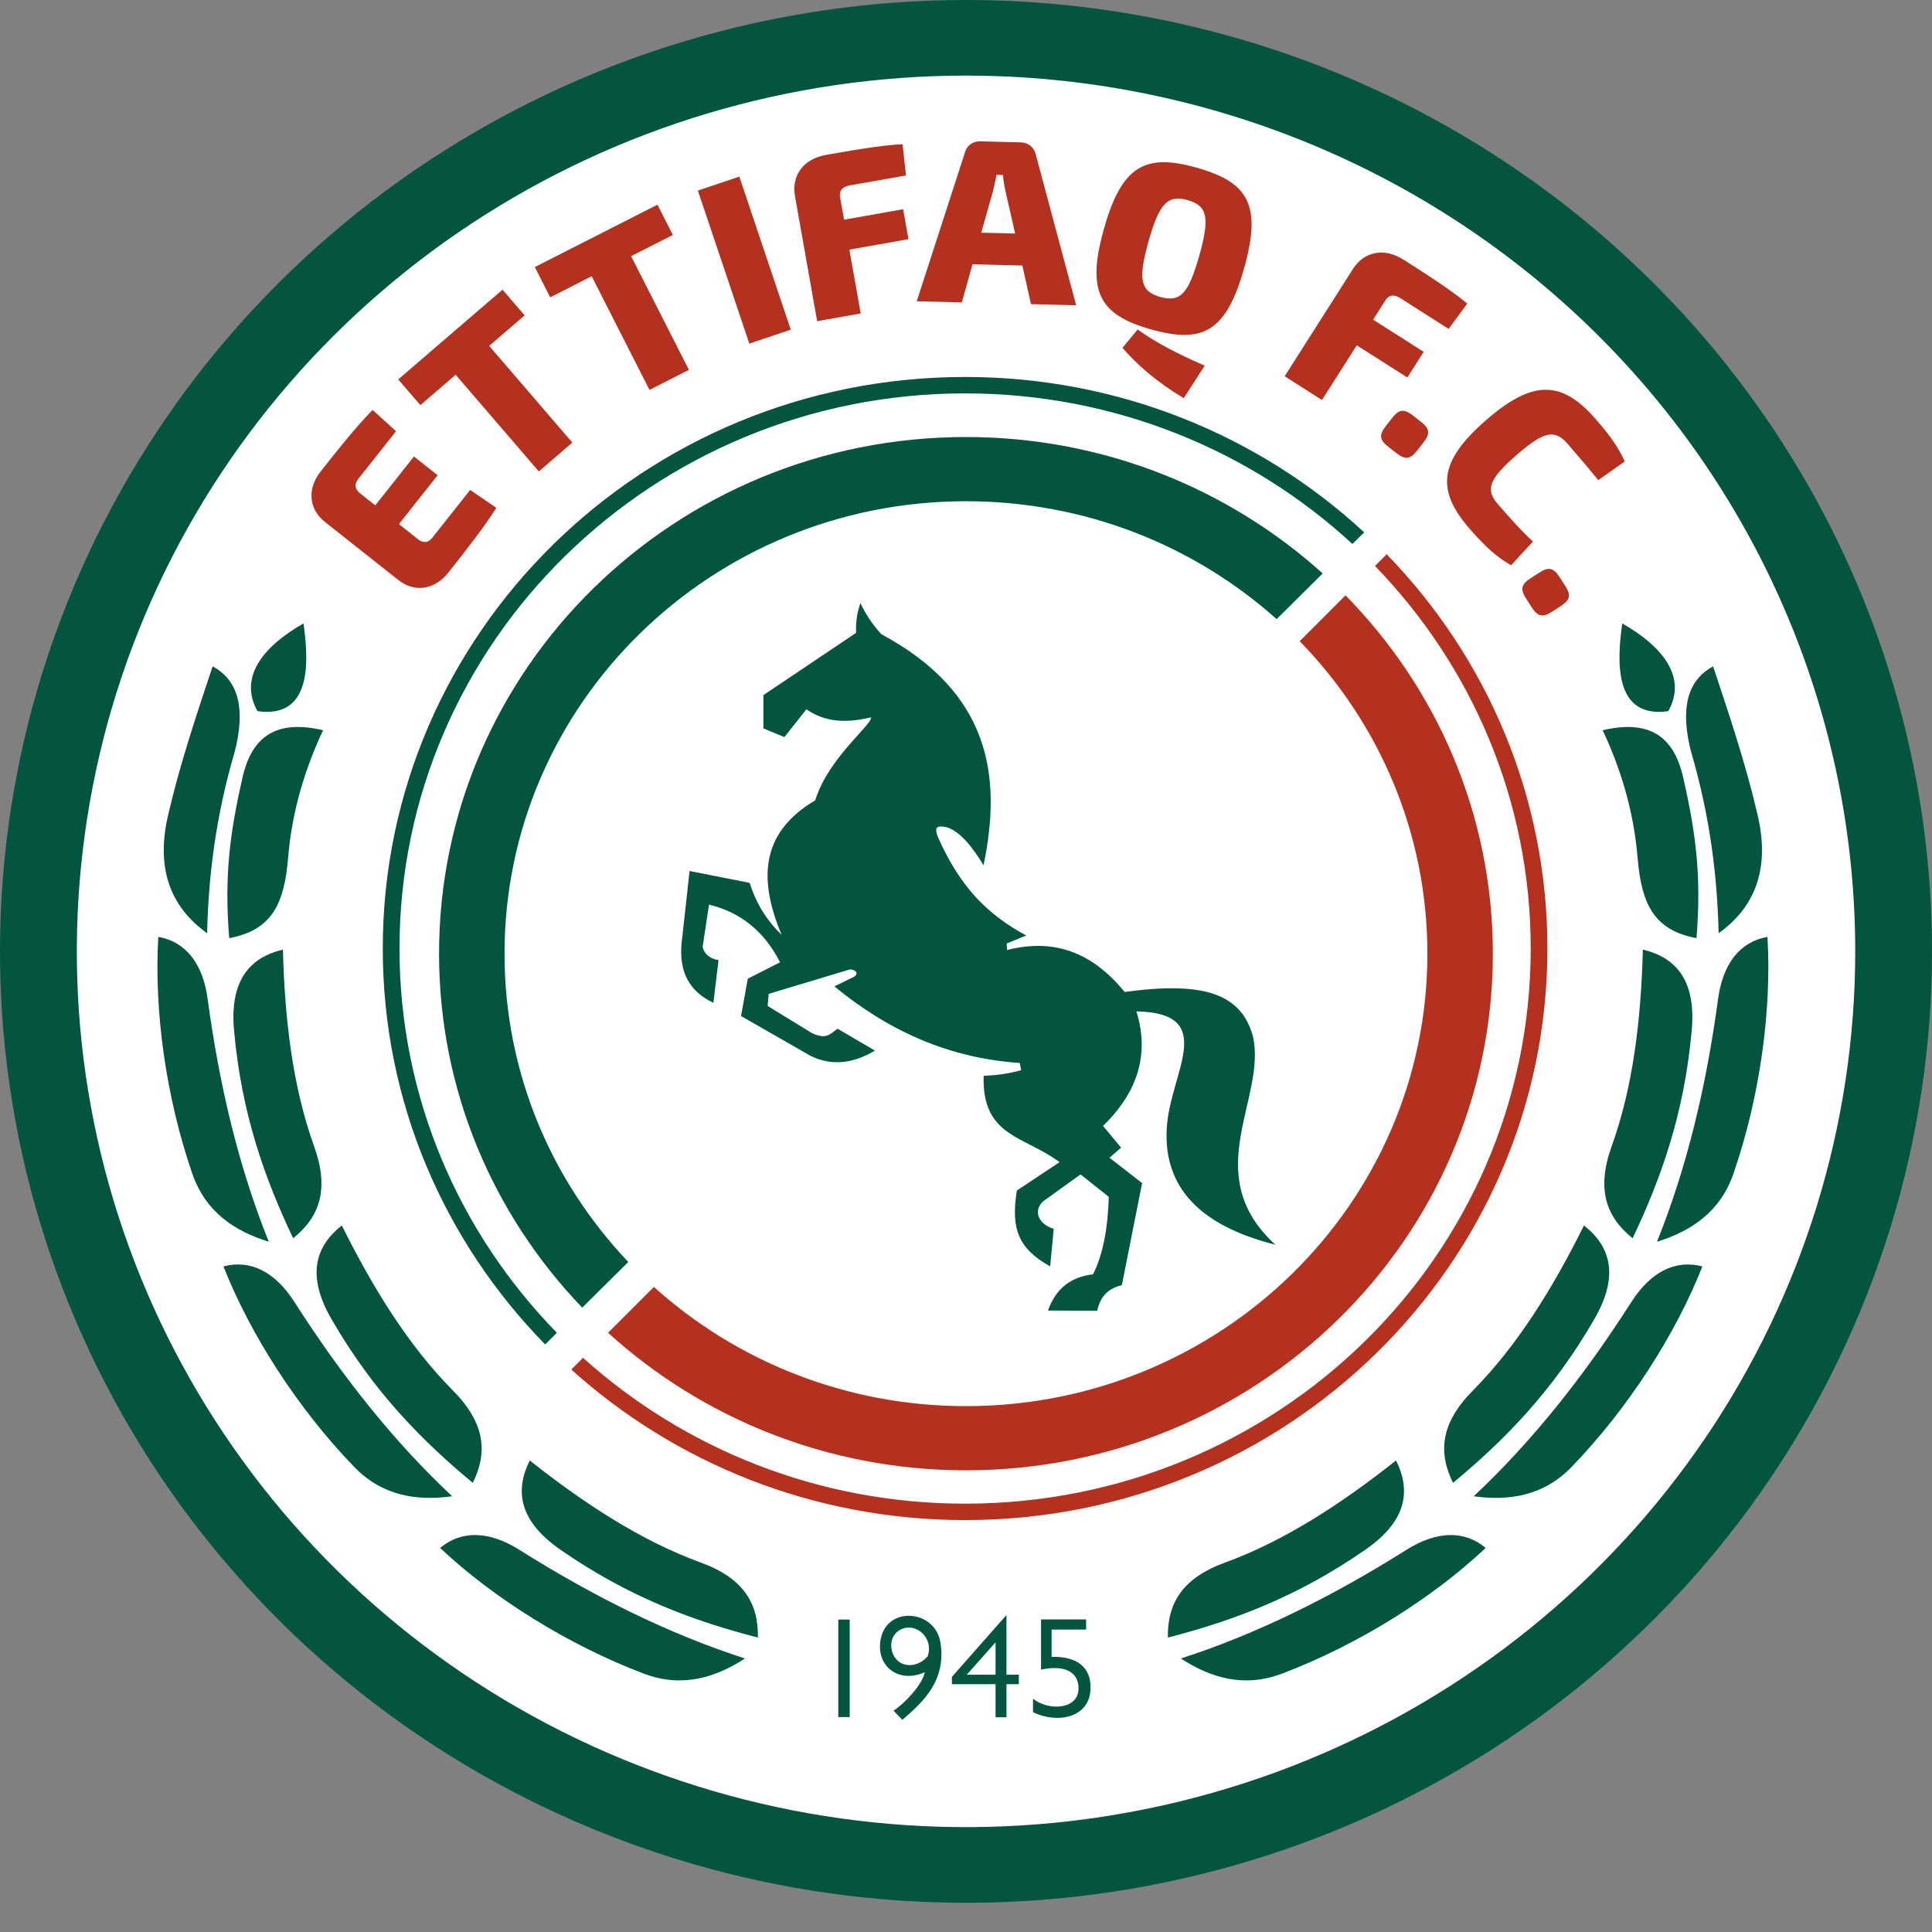 <svg width="50" height="50" viewBox="0 0 50 50" fill="none" xmlns="http://www.w3.org/2000/svg">
<rect x="0" y="0" width="50" height="50" fill="#808080" stroke="none"/>
<g clip-path="url(#clip0_541_290)">
<path fill-rule="evenodd" clip-rule="evenodd" d="M25 0C28.283 0 31.534 0.637 34.567 1.874C37.6 3.112 40.356 4.925 42.678 7.212C44.999 9.498 46.841 12.212 48.097 15.2C49.353 18.187 50 21.389 50 24.622C50 29.492 48.534 34.252 45.787 38.301C43.04 42.351 39.135 45.507 34.567 47.37C29.999 49.234 24.972 49.721 20.123 48.771C15.273 47.821 10.819 45.476 7.322 42.033C3.826 38.589 1.445 34.202 0.48 29.426C-0.484 24.649 0.011 19.699 1.903 15.2C3.795 10.701 7 6.855 11.111 4.15C15.222 1.444 20.055 0 25 0Z" fill="#03553F"/>
<path fill-rule="evenodd" clip-rule="evenodd" d="M25.001 1.957C28.023 1.957 31.015 2.543 33.807 3.682C36.599 4.821 39.136 6.491 41.273 8.595C43.41 10.7 45.105 13.198 46.261 15.948C47.418 18.698 48.013 21.645 48.013 24.622C48.013 29.104 46.663 33.486 44.135 37.213C41.606 40.941 38.012 43.845 33.807 45.561C29.602 47.276 24.975 47.725 20.511 46.851C16.047 45.976 11.947 43.818 8.728 40.648C5.51 37.478 3.318 33.44 2.43 29.043C1.543 24.647 1.998 20.09 3.74 15.948C5.482 11.807 8.431 8.267 12.216 5.777C16 3.286 20.449 1.957 25.001 1.957Z" fill="white"/>
<path fill-rule="evenodd" clip-rule="evenodd" d="M24.977 9.756C28.974 9.756 32.607 11.284 35.305 13.777L35 14.078C32.381 11.662 28.855 10.181 24.977 10.181C16.892 10.181 10.339 16.613 10.339 24.548C10.339 28.407 11.889 31.911 14.412 34.492L14.108 34.794C11.506 32.135 9.906 28.525 9.906 24.548C9.906 16.378 16.654 9.756 24.977 9.756Z" fill="#03553F"/>
<path fill-rule="evenodd" clip-rule="evenodd" d="M24.999 11.31C28.56 11.31 31.802 12.65 34.231 14.841L33.039 16.023C30.917 14.127 28.096 12.972 24.999 12.972C18.404 12.972 13.057 18.214 13.057 24.681C13.057 27.765 14.273 30.569 16.26 32.66L15.068 33.842C12.771 31.449 11.363 28.227 11.363 24.681C11.363 17.297 17.468 11.31 24.999 11.31Z" fill="#03553F"/>
<path fill-rule="evenodd" clip-rule="evenodd" d="M40.993 31.715C41.695 32.267 41.9 33.029 41.266 34.13C40.17 36.034 38.894 37.306 37.604 38.376C37.211 37.58 37.288 36.824 38.119 35.986C39.258 34.838 40.181 33.351 40.993 31.715Z" fill="#03553F"/>
<path fill-rule="evenodd" clip-rule="evenodd" d="M38.139 38.724C39.636 37.32 40.973 35.645 42.222 33.693C42.72 32.915 43.36 32.59 44.057 32.775C43.366 34.528 42.144 36.441 40.677 37.96C39.947 38.716 39.057 38.849 38.139 38.724Z" fill="#03553F"/>
<path fill-rule="evenodd" clip-rule="evenodd" d="M42.517 24.576C43.386 24.781 43.893 25.386 43.783 26.651C43.591 28.84 42.971 30.532 42.252 32.046C41.56 31.489 41.311 30.771 41.711 29.661C42.26 28.14 42.47 26.403 42.517 24.576Z" fill="#03553F"/>
<path fill-rule="evenodd" clip-rule="evenodd" d="M42.883 32.136C43.649 30.231 44.154 28.148 44.464 25.852C44.588 24.937 45.032 24.372 45.742 24.246C45.854 26.126 45.552 28.376 44.862 30.372C44.519 31.366 43.768 31.862 42.883 32.136Z" fill="#03553F"/>
<path fill-rule="evenodd" clip-rule="evenodd" d="M36.129 37.797C36.529 38.596 36.39 39.372 35.347 40.098C33.544 41.354 31.848 41.961 30.225 42.38C30.209 41.492 30.6 40.84 31.709 40.437C33.229 39.883 34.697 38.931 36.129 37.797Z" fill="#03553F"/>
<path fill-rule="evenodd" clip-rule="evenodd" d="M30.561 42.922C32.514 42.29 34.437 41.343 36.398 40.11C37.18 39.618 37.898 39.597 38.449 40.061C37.078 41.352 35.157 42.562 33.183 43.312C32.2 43.685 31.338 43.426 30.561 42.922Z" fill="#03553F"/>
<path fill-rule="evenodd" clip-rule="evenodd" d="M41.477 18.898C42.651 18.625 43.307 19.022 43.556 20.104C43.898 21.587 44.033 22.701 43.905 24.279C42.79 24.071 42.479 23.377 42.381 22.199C42.28 20.969 41.931 19.867 41.477 18.898Z" fill="#03553F"/>
<path fill-rule="evenodd" clip-rule="evenodd" d="M44.335 17.246C43.631 17.625 43.494 18.397 43.764 19.452C44.264 21.162 44.443 22.695 44.478 24.151C45.457 23.452 45.811 22.432 45.478 21.056C45.176 19.754 44.732 18.437 44.335 17.246Z" fill="#03553F"/>
<path fill-rule="evenodd" clip-rule="evenodd" d="M41.984 16.135C41.845 17.115 41.763 18.604 43.175 18.405C43.688 17.489 42.964 16.691 41.984 16.135Z" fill="#03553F"/>
<path fill-rule="evenodd" clip-rule="evenodd" d="M8.846 31.715C8.145 32.267 7.94 33.029 8.574 34.13C9.67 36.034 10.946 37.306 12.236 38.376C12.629 37.58 12.552 36.824 11.721 35.986C10.582 34.838 9.659 33.351 8.846 31.715Z" fill="#03553F"/>
<path fill-rule="evenodd" clip-rule="evenodd" d="M11.702 38.724C10.204 37.32 8.868 35.645 7.618 33.693C7.121 32.915 6.48 32.59 5.783 32.775C6.474 34.528 7.696 36.441 9.163 37.96C9.893 38.716 10.783 38.849 11.702 38.724Z" fill="#03553F"/>
<path fill-rule="evenodd" clip-rule="evenodd" d="M7.322 24.576C6.453 24.781 5.945 25.386 6.056 26.651C6.247 28.84 6.868 30.532 7.587 32.046C8.279 31.489 8.528 30.771 8.127 29.661C7.579 28.14 7.369 26.403 7.322 24.576Z" fill="#03553F"/>
<path fill-rule="evenodd" clip-rule="evenodd" d="M6.956 32.136C6.19 30.231 5.684 28.148 5.374 25.852C5.251 24.937 4.807 24.372 4.097 24.246C3.985 26.126 4.287 28.376 4.976 30.372C5.32 31.366 6.07 31.862 6.956 32.136Z" fill="#03553F"/>
<path fill-rule="evenodd" clip-rule="evenodd" d="M13.71 37.797C13.311 38.596 13.45 39.372 14.492 40.098C16.295 41.354 17.992 41.961 19.614 42.38C19.631 41.492 19.239 40.84 18.13 40.437C16.611 39.883 15.143 38.931 13.71 37.797Z" fill="#03553F"/>
<path fill-rule="evenodd" clip-rule="evenodd" d="M19.279 42.922C17.326 42.29 15.403 41.343 13.442 40.11C12.66 39.618 11.943 39.597 11.391 40.061C12.762 41.352 14.683 42.562 16.657 43.312C17.64 43.685 18.502 43.426 19.279 42.922Z" fill="#03553F"/>
<path fill-rule="evenodd" clip-rule="evenodd" d="M8.361 18.898C7.187 18.625 6.531 19.022 6.281 20.104C5.94 21.587 5.804 22.701 5.932 24.279C7.048 24.071 7.359 23.377 7.456 22.199C7.558 20.969 7.907 19.867 8.361 18.898Z" fill="#03553F"/>
<path fill-rule="evenodd" clip-rule="evenodd" d="M5.503 17.246C6.207 17.625 6.345 18.397 6.075 19.452C5.574 21.162 5.395 22.695 5.36 24.151C4.382 23.452 4.027 22.432 4.36 21.056C4.662 19.754 5.106 18.437 5.503 17.246Z" fill="#03553F"/>
<path fill-rule="evenodd" clip-rule="evenodd" d="M7.854 16.135C7.994 17.115 8.076 18.604 6.664 18.405C6.151 17.489 6.875 16.691 7.854 16.135Z" fill="#03553F"/>
<path fill-rule="evenodd" clip-rule="evenodd" d="M35.887 14.344C38.465 16.998 40.047 20.592 40.047 24.548C40.047 32.717 33.3 39.34 24.977 39.34C21.047 39.34 17.468 37.862 14.785 35.444L15.088 35.14C17.693 37.484 21.165 38.915 24.977 38.915C33.061 38.915 39.615 32.483 39.615 24.548C39.615 20.71 38.082 17.224 35.584 14.647L35.887 14.344Z" fill="#B43120"/>
<path fill-rule="evenodd" clip-rule="evenodd" d="M34.822 15.408C37.183 17.812 38.635 21.08 38.635 24.681C38.635 32.066 32.53 38.052 24.999 38.052C21.423 38.052 18.169 36.701 15.736 34.492L16.923 33.306C19.049 35.221 21.885 36.391 24.999 36.391C31.595 36.391 36.941 31.148 36.941 24.681C36.941 21.545 35.684 18.696 33.636 16.594L34.822 15.408Z" fill="#B43120"/>
<path fill-rule="evenodd" clip-rule="evenodd" d="M19.757 18.851V17.989L22.156 16.378C22.143 16.105 22.182 15.849 22.268 15.609C22.398 15.883 22.584 16.174 22.812 16.415C25.596 17.912 25.944 20.044 25.454 22.393C25.138 21.87 24.822 21.509 24.506 21.411C24.192 21.34 24.195 21.451 24.273 21.662C24.848 22.962 25.556 23.667 26.559 24.211L26.053 24.417L26.062 24.587C27.278 24.276 28.264 24.643 29.105 25.672C31.137 25.395 32.115 25.706 32.425 26.815C32.793 28.424 31.005 30.381 33.006 32.212C31.05 31.722 30.113 30.723 30.195 29.214C30.265 27.778 31.562 26.222 29.41 26.174C29.787 27.379 29.35 28.363 28.546 29.139L29.014 29.701L28.714 29.963L29.558 30.619L29.033 33.261C28.71 33.334 28.478 33.528 28.396 33.922L27.122 33.917C27.308 33.39 27.672 33.05 28.288 32.979C28.553 32.455 28.671 31.767 28.696 30.975L27.965 30.394L26.991 31.094C26.692 31.393 26.957 31.722 27.271 31.8L27.178 32.774C26.327 32.298 26.165 31.773 26.316 30.811L27.422 30.076C26.505 29.392 25.408 29.421 25.457 27.842C25.78 27.829 26.104 27.789 26.428 27.696L26.391 27.509C24.549 27.387 22.979 26.669 21.594 25.528L22.087 25.287C22.265 25.192 22.111 25.076 21.987 25.091L19.894 25.721L19.867 26.034L21.02 26.741C21.4 26.913 21.488 26.753 21.677 26.623L22.643 27.19C22.103 27.51 21.553 27.602 20.987 27.331L19.178 26.295L19.353 25.329L20.188 24.904C19.788 24.115 19.178 23.612 18.349 23.412L18.183 24.51C18.236 24.708 18.382 24.811 18.595 24.848L18.463 25.953C17.833 25.656 17.572 25.145 17.639 24.418L17.846 22.542L19.401 22.848C19.581 23.412 19.85 23.824 20.226 24.192C19.651 22.809 19.642 21.572 21.098 20.713C21.437 19.612 22.573 18.757 22.544 18.564C21.901 18.721 21.349 18.691 20.869 18.356L20.301 19.076L19.757 18.851Z" fill="#03553F"/>
<path fill-rule="evenodd" clip-rule="evenodd" d="M12.168 12.679L11.19 13.915C11.084 14.049 10.956 14.064 10.823 13.959L10.325 13.564L11.326 12.299L10.713 11.814L9.712 13.079L9.313 12.763C9.18 12.658 9.166 12.53 9.271 12.396L10.25 11.16L9.643 10.61C9.22 11.036 8.729 11.657 8.299 12.201C7.947 12.645 7.986 13.172 8.408 13.507L10.308 15.01C10.731 15.345 11.249 15.265 11.604 14.817C12.035 14.273 12.526 13.652 12.844 13.143L12.168 12.679ZM13.578 8.162L13.006 7.497L10.306 9.819L10.879 10.485L11.792 9.699L13.945 12.201L14.812 11.454L12.66 8.952L13.578 8.162ZM17.413 6.081L17.015 5.298L13.841 6.912L14.239 7.695L15.313 7.149L16.809 10.091L17.829 9.572L16.333 6.63L17.413 6.081ZM20.465 8.532L19.134 4.571L18.061 4.932L19.392 8.893L20.465 8.532ZM23.447 4.541L23.359 3.732C22.789 3.76 22.028 3.894 21.369 4.011C20.805 4.111 20.478 4.532 20.574 5.075L21.148 8.313L22.275 8.113L21.982 6.461L23.511 6.19L23.373 5.415L21.845 5.686L21.742 5.108C21.713 4.941 21.793 4.834 21.984 4.8L23.447 4.541ZM26.458 6.872L26.682 7.872L27.851 7.901L26.804 3.991C26.76 3.809 26.605 3.69 26.422 3.685L25.363 3.658C25.181 3.654 25.02 3.765 24.973 3.945L23.725 7.797L24.893 7.827L25.168 6.84L26.458 6.872ZM26.272 6.044L25.395 6.022L25.696 4.957C25.73 4.819 25.764 4.662 25.792 4.523L25.956 4.527C25.965 4.667 25.998 4.825 26.025 4.965L26.272 6.044ZM30.97 4.34C29.64 3.965 29.032 4.284 28.57 5.922C28.108 7.56 28.46 8.15 29.79 8.525C31.132 8.903 31.735 8.582 32.197 6.944C32.658 5.306 32.312 4.718 30.97 4.34ZM30.734 5.179C31.249 5.324 31.316 5.626 31.037 6.617C30.757 7.608 30.543 7.831 30.027 7.685C29.517 7.542 29.445 7.238 29.724 6.247C30.003 5.256 30.224 5.035 30.734 5.179ZM29.049 9.002C29.42 9.434 29.937 9.888 30.636 10.305L31.177 9.463C30.501 9.166 29.947 8.89 29.442 8.527L29.049 9.002ZM37.49 8.512L37.973 7.857C37.534 7.491 36.882 7.076 36.317 6.717C35.834 6.409 35.309 6.498 35.013 6.963L33.247 9.737L34.212 10.352L35.113 8.937L36.422 9.77L36.845 9.106L35.536 8.273L35.851 7.777C35.942 7.634 36.073 7.61 36.238 7.714L37.49 8.512ZM36.565 10.753C36.335 10.574 36.207 10.589 36.028 10.818L35.864 11.028C35.685 11.258 35.701 11.385 35.932 11.565L36.138 11.726C36.368 11.906 36.496 11.89 36.675 11.661L36.839 11.451C37.018 11.222 37.002 11.094 36.771 10.914L36.565 10.753ZM41.292 10.842C40.408 9.828 39.655 9.831 38.454 10.878C37.254 11.925 37.149 12.671 38.033 13.684C38.45 14.161 38.734 14.414 39.107 14.63L39.672 14.015C39.385 13.75 39.152 13.492 38.764 13.047C38.436 12.671 38.535 12.398 39.243 11.781C39.95 11.164 40.234 11.102 40.562 11.479C40.93 11.901 41.102 12.107 41.364 12.426L42.05 11.941C41.868 11.567 41.704 11.314 41.292 10.842ZM40.362 14.937C40.204 14.691 40.078 14.664 39.834 14.822L39.61 14.966C39.366 15.124 39.339 15.25 39.497 15.495L39.639 15.715C39.798 15.961 39.924 15.988 40.168 15.83L40.392 15.686C40.636 15.528 40.663 15.402 40.504 15.157L40.362 14.937Z" fill="#B43120"/>
<path fill-rule="evenodd" clip-rule="evenodd" d="M21.695 41.914V44.438H21.99V41.914H21.695Z" fill="#03553F"/>
<path fill-rule="evenodd" clip-rule="evenodd" d="M26.047 41.797L24.635 43.398V43.586H25.765V44.443H26.047V43.586H26.367V43.341H26.047V41.797ZM25.02 43.341H25.765V42.503L25.02 43.341Z" fill="#03553F"/>
<path fill-rule="evenodd" clip-rule="evenodd" d="M28.109 41.91H26.942C26.942 42.343 26.942 42.776 26.942 43.21C27.555 43.079 27.927 43.27 27.912 43.718C27.893 44.254 27.122 44.276 26.734 43.963C26.734 44.079 26.734 44.195 26.734 44.312C27.388 44.624 28.187 44.443 28.222 43.728C28.251 43.143 27.865 42.861 27.215 42.88V42.174H28.109V41.91Z" fill="#03553F"/>
<path fill-rule="evenodd" clip-rule="evenodd" d="M23.125 44.273C23.421 44.079 23.88 43.586 23.933 43.277C23.239 43.586 22.644 43.1 22.798 42.395C22.981 41.555 24.205 41.66 24.339 42.513C24.495 43.505 23.875 44.059 23.352 44.509C23.266 44.419 23.211 44.363 23.125 44.273ZM24.006 42.868C24.176 42.412 23.723 41.969 23.309 42.173C23.04 42.306 23.008 42.638 23.142 42.868C23.323 43.176 23.755 43.16 24.006 42.868Z" fill="#03553F"/>
</g>
<defs>
<clipPath id="clip0_541_290">
<rect width="50" height="50" fill="white"/>
</clipPath>
</defs>
</svg>

